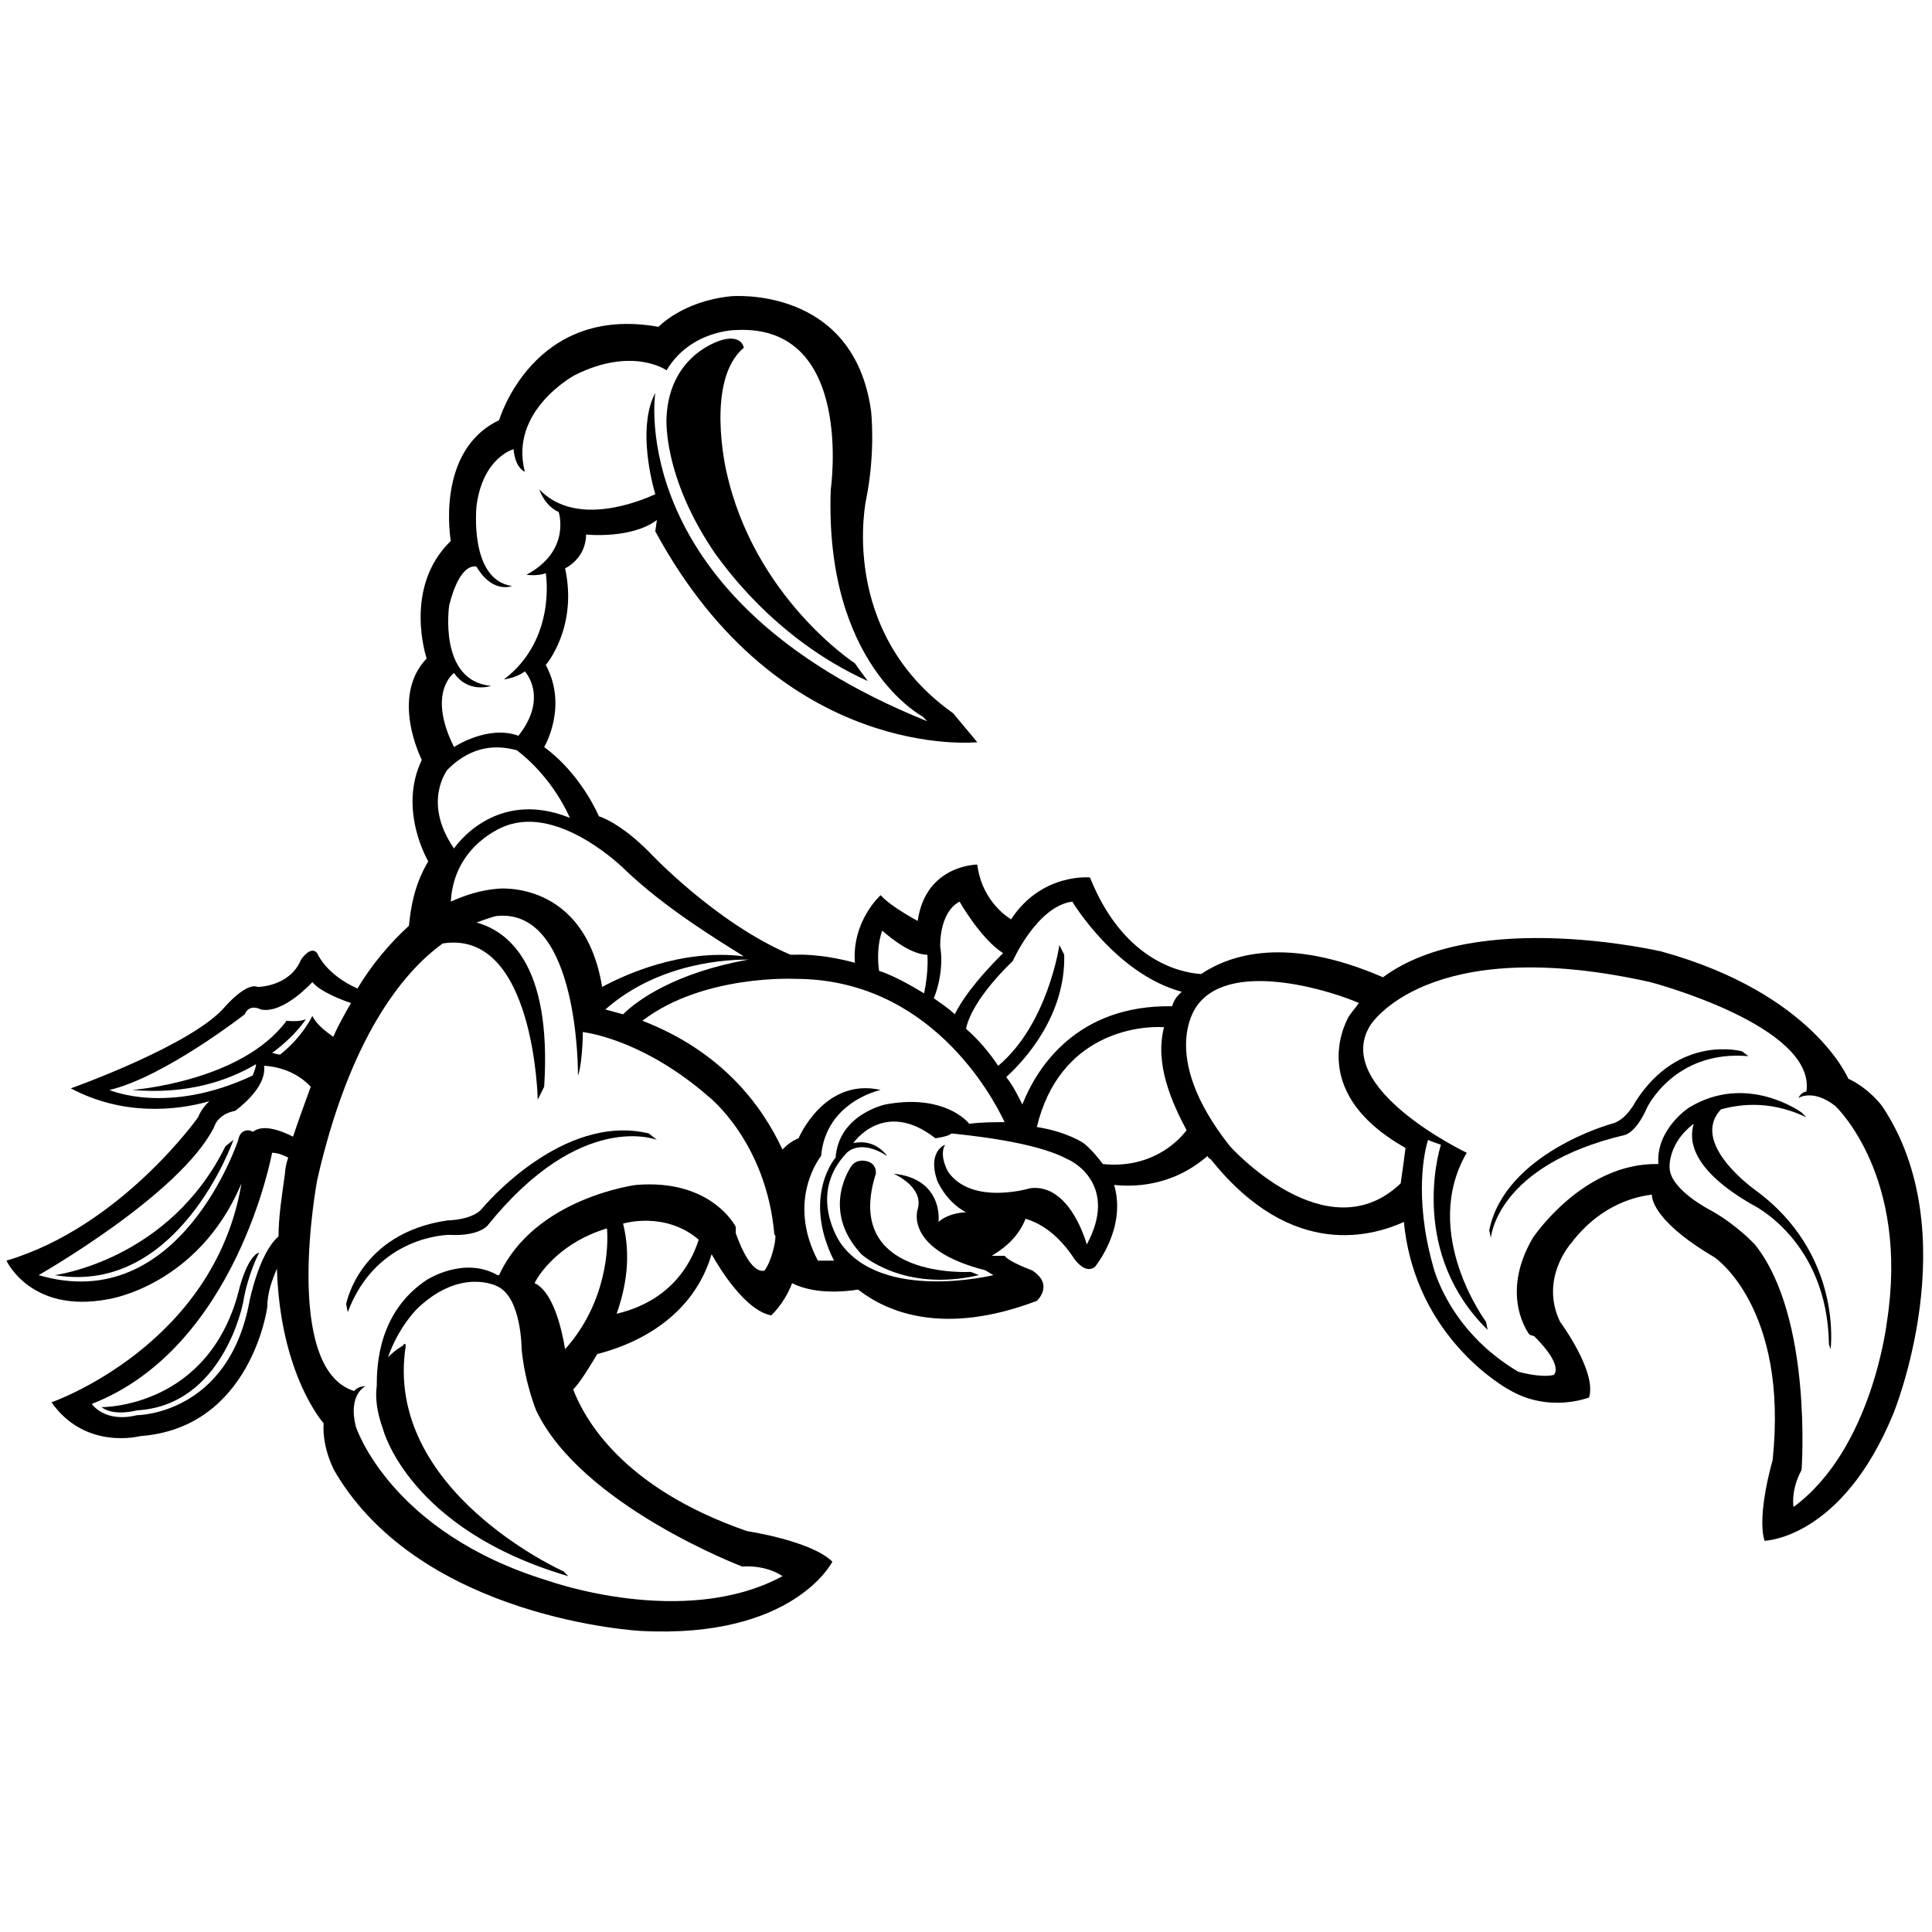 <svg xmlns="http://www.w3.org/2000/svg" xmlns:xlink="http://www.w3.org/1999/xlink" id="Layer_1" x="0px" y="0px" viewBox="0 0 120 120" style="enable-background:new 0 0 120 120;" xml:space="preserve"><g>	<path d="M30,75c-0.6,0.8-2.2,0.8-2.2,0.8c-5.5,0.8-6.3,5.2-6.3,5.2l0.1,0.5c1.8-4.8,6.3-4.8,6.3-4.8c1.9,0.1,2.4-0.6,2.4-0.6  c5.8-7.2,10.5-5.3,10.5-5.3l-0.5-0.4C34.9,69.1,30,75,30,75z"></path>	<path d="M116.9,68.7c0,0-0.8-1.1-2.1-1.7c0,0-2.2-5.3-11.6-7.9c0,0-11.5-2.7-17.3,1.6c-6-2.6-9.5-1.4-11.3-0.2  c-1.5-0.1-4.9-1-6.9-6c0,0-3-0.3-4.9,2.6c0,0-1.8-1-2.1-3.4c0,0-3.2,0-3.7,3.5c0,0-1.7-0.9-2.3-1.6c0,0-1.8,1.6-1.6,4.2  c-2.2-0.6-3.7-0.5-3.7-0.5c-0.1,0-0.2,0-0.3,0c-4.7-2-8.8-6.4-8.8-6.4c-1.4-1.4-2.5-2-3.1-2.2c-0.4-0.9-1.5-2.9-3.4-4.3  c0,0,1.5-2.5,0.1-5.1c0,0,2-2.3,1.2-6c0,0,1.3-0.6,1.3-2.1c0,0,2.8,0.3,4.4-0.9l-0.1,0.7c7.8,14.4,20,13.1,20,13.1l-1.5-1.8  c-7.2-5.1-5.4-13.3-5.4-13.3c0.6-3,0.3-5.5,0.3-5.5c-1.1-7.8-8.7-7.1-8.7-7.1c-3,0.3-4.5,1.9-4.5,1.9c-7.8-1.4-9.9,5.8-9.9,5.8  c-4,1.9-3,7.5-3,7.5c-3,2.9-1.5,7.3-1.5,7.3c-2.3,2.4-0.3,6.3-0.3,6.3c-1.5,3.1,0.4,6.3,0.4,6.3c-0.9,1.5-1.1,3-1.2,4  c-1.2,1.1-2.3,2.4-3.2,3.9c-2-0.9-2.5-2.2-2.5-2.2c-0.4-0.5-1,0.4-1,0.4c-0.7,1.7-2.7,1.7-2.7,1.7c-0.7-0.3-2,1.2-2,1.2  c-2,2.4-9.6,5.1-9.6,5.1c3.2,1.7,6.5,1.4,8.6,0.8c-0.2,0.2-0.5,0.5-0.7,1c0,0-4.8,6.8-11.9,8.9c0,0,1.5,3.3,6.3,2.4  c0,0,5.6-0.8,8.3-7.2C13.3,83.6,3.2,87.1,3.2,87.1c2.1,3,5.5,2.1,5.5,2.1c6.9-0.5,7.9-8,7.9-8c0-0.9,0.3-1.7,0.6-2.4  c0.2,6.6,2.9,9.6,2.9,9.6c-0.1,1.6,0.7,3,0.7,3c5.4,9.2,19,9.9,19,9.9c9.5,0.5,11.9-4.3,11.9-4.3c-1.3-1.3-5.3-1.9-5.3-1.9  c-7.8-2.7-10.1-7-10.8-8.8c0.4-0.4,0.9-1.2,1.5-2.2c1.6-0.4,5.8-1.8,7.1-6.2c0.5,0.9,2.1,3.5,3.7,3.8c0,0,0.8-0.7,1.3-2  c0.8,0.4,2.1,0.7,4.1,0.4c1.8,1.4,5.3,2.9,11.1,0.7c0,0,1.1-1-0.3-1.9c0,0-1.4-0.5-1.7-0.9c0,0-0.3,0-0.8,0c0.5-0.3,1.6-1,2.1-2.3  c1,0.3,2,1,2.9,2.3c0,0,0.7,1.2,1.4,0.7c0,0,2-2.4,1.2-5.1c1,0.1,3.5,0.2,5.8-1.8c0.1,0.2,0.2,0.2,0.2,0.2c5.1,6.4,10.2,4.7,12,3.9  c0.7,7.3,6.5,10.4,6.5,10.4c2.5,1.5,5,0.5,5,0.5c0.5-1.6-1.8-4.7-1.8-4.7c-1.3-2.7,0.7-4.9,0.7-4.9c1.9-2.5,4.2-2.9,5-3  c0,0.5,0.5,1.9,3.9,3.9c0,0,4.6,3.1,3.6,12.6c0,0-1,3.4-0.5,5c0,0,4.8-0.1,8-7.9C117.6,87.8,122.2,76.6,116.9,68.7z M66.6,56  c0,0,2.7,4.5,6.8,5.6c-0.1,0.1-0.2,0.2-0.2,0.2c-0.2,0.2-0.3,0.4-0.4,0.7c-5.9-0.1-8.4,3.8-9.3,6.1c-0.3-0.6-0.6-1.2-1-1.7  c1.1-1,3.7-3.8,3.6-7.6l-0.3-0.6c0,0-0.7,4.9-3.8,7.5c-0.6-0.9-1.3-1.7-2-2.3c0.4-1.9,2.9-4.2,2.9-4.2S64.4,56.3,66.6,56z   M58.4,58.8c0,0-0.1-2.1,1.2-2.8c0,0,1.3,2.3,2.7,3.2c-1.8,1.8-2.6,3-3,3.8c-0.4-0.4-0.9-0.7-1.3-1C58.3,61.3,58.6,60,58.4,58.8z   M54.8,57.8c0,0,1.6,1.5,2.8,1.5c0,0,0.1,0.9-0.2,2.4c-1-0.6-1.9-1.1-2.8-1.4C54.5,59.6,54.5,58.6,54.8,57.8z M37.6,62.7  c3.4-3,7.8-3.1,8.9-3.1c-4.5,0.8-6.9,2.5-7.8,3.4C38.3,62.9,38,62.8,37.6,62.7z M27.9,37.6c0.7-2.8,1.7-2.4,1.7-2.4  c1,1.7,2.2,1.2,2.2,1.2c-2.7-0.4-2.2-5-2.2-5c0.4-3,2.3-3.5,2.3-3.5c0.1,1.2,0.7,1.4,0.7,1.4c-1-3.8,3.1-6,3.1-6  c3.6-1.8,5.7-0.3,5.7-0.3c1.5-2.5,4.3-2.5,4.3-2.5c7.4-0.4,5.9,9.9,5.9,9.9c-0.4,10.9,5.7,14.1,5.7,14.1l0.3,0.3  c-18.9-7.6-16.9-20.4-16.9-20.4c-1,1.9-0.4,4.9,0,6.3c-0.9,0.4-4.9,2.1-7.2-0.3c0,0,0.3,1,1.2,1.4c0,0,0.8,2.4-2,3.9  c0,0,0.7,0.1,1.2-0.1c0,0,0.7,4.1-2.6,6.6c0,0,0.8-0.1,1.3-0.5c0,0,1.5,1.6-0.4,4c-1.9-0.7-4,0.7-4,0.7c-1.7-3.4,0-4.6,0-4.6  c0.9,1.3,2.3,0.8,2.3,0.8C27.2,42.3,27.9,37.6,27.9,37.6z M27.8,47.8c1.6-1.6,3.2-1.5,4.3-1.2c0.8,0.6,2.3,2,3.3,4.2  c-4.7-1.9-7.2,1.9-7.2,1.9C26.2,49.8,27.8,47.8,27.8,47.8z M31.4,51.3c3.4-1.3,7.4,2.7,7.4,2.7c2.5,2.4,5.8,4.4,7.4,5.4  c-3.9-0.5-7.5,1.2-8.8,1.9c-1.1-6.7-6.5-6.1-6.5-6.1c-1.1,0.1-2,0.4-2.9,0.8C28.2,52.4,31.4,51.3,31.4,51.3z M6.8,67.7  c3.4-0.8,8.4-4.7,8.4-4.7c0.3-0.7,1-0.3,1-0.3c1.4,0.3,3.2-1.7,3.2-1.7c0.5,0.6,1.8,1.1,2.4,1.3c-0.4,0.7-0.8,1.4-1.1,2.1  c-0.4-0.3-1-0.7-1.3-1.3c0,0-0.6,1.3-2,2.4c-0.2,0-0.4-0.1-0.5-0.1c1.5-1.1,2.1-2.1,2.1-2.1c-0.4,0.2-1.2,0.1-1.2,0.1  c-2.8,3.8-9.6,4.3-9.6,4.3c3.5,0.3,6-0.6,7.7-1.6c0,0.2-0.1,0.4-0.2,0.7C10.4,69.3,6.8,67.7,6.8,67.7z M14.8,70.8  c0,0-3.6,11-12.4,8.4c0,0,8.8-5,10.9-9.2c0,0,0.2-0.8,1.3-1c0,0,2-1.4,1.8-2.8c0,0,1.7,0,2.9,1.3c-0.4,1.1-0.8,2.2-1.1,3.1  c-1.4-0.7-2.1-0.6-2.5-0.3C15.4,70.1,14.9,70.2,14.8,70.8z M15.5,80.8c-1.3,7.1-7,7.1-7,7.1c-2,0.5-2.8-0.7-2.8-0.7  c9-3.5,11.2-15.6,11.2-15.6c0.4,0,0.8,0.2,1,0.3c-0.2,0.6-0.2,1-0.2,1c-0.2,1.4-0.4,2.7-0.4,3.9C16.1,77.8,15.5,80.8,15.5,80.8z   M37.7,76.3c0.1,1.1,0,4.6-2.6,7.5c-0.5-3-1.4-3.9-1.9-4.1C33.6,78.9,35,77.1,37.7,76.3z M38.3,81.6c0.6-1.7,0.9-3.6,0.4-5.6  c0,0,0,0,0,0c0,0,2.6-0.8,4.7,1C43.1,77.9,42.1,80.7,38.3,81.6z M47.5,78.9c0,0-0.8,0.5-1.8-2.3v-0.4c0,0-1.5-3-6.2-2.6  c0,0-6.3,0.8-8.5,5.6l-0.1,0c-2.1-1.2-4.4,0.3-4.4,0.3c-3,2-3.1,5.3-3.1,6.6c-0.1,0.7,0,1.6,0.4,2.7c0,0,1.6,6.2,11.5,9.1l-0.3-0.3  c0,0-11.2-5-9.8-14c0,0,0-0.3-0.2,0c0,0-0.4,0.2-0.9,0.7c0.7-2,1.9-3.1,1.9-3.1c2.7-2.5,4.9-1.3,4.9-1.3c1.5,0.7,1.5,3.9,1.5,3.9  c0.2,2.1,0.9,3.8,0.9,3.8c2.8,5.9,12.8,9.7,12.8,9.7c1.6-0.1,2.5,0.6,2.5,0.6c-6.1,3.3-14.5,0.3-14.5,0.3c-9.9-3-12-9.6-12-9.6  c-0.5-2,0.6-2.5,0.6-2.5c-0.5,0-0.7,0.3-0.7,0.3c-4.5-1.4-2.3-13.1-2.3-13.1c2-8.8,5.3-12.9,7.8-14.7c5.7-0.9,5.9,9.7,5.9,9.7  l0.4-0.8c0.5-7.8-2.4-9.7-4.2-10.2c0.8-0.3,1.2-0.4,1.2-0.4c5.2-0.6,5.1,9.9,5.1,9.9c0.2-0.5,0.3-1.9,0.3-2.7c0.7,0.1,4,0.7,7.8,4  c0,0,3.6,2.8,4.1,8.6C48.3,76.6,48,78.2,47.5,78.9z M50.8,78.3c-2-3.8,0.2-6.5,0.2-6.5c0.3-3.4,3.7-4.1,3.7-4.1  c-3.5-0.8-5.1,3-5.1,3c-0.5,0.2-0.8,0.5-1,0.7c-1.3-2.8-3.8-6.1-8.7-8c3.8-2.9,9.5-2.6,9.5-2.6c8.3,0,12.2,7.2,13,8.9  c-0.7,0-1.4,0-2.2,0.1c-0.4-0.5-2-1.8-5.2-1.2c0,0-2.9,0.6-3.1,3.3c0,0-2.1,2.4-0.1,6.4C51.4,78.3,51.1,78.3,50.8,78.3z M67.5,77.3  c0,0-1-3.8-3.5-3.5c0,0-3.6,1.1-5.1-1c0,0-0.6-1-0.2-1.7c0,0-1.1,0.4-0.5,2.2c0,0,0.5,1.3,1.8,2c-0.5,0-1.3,0.2-1.7,0.6  c0-0.1,0-0.1,0-0.2c0,0,0.2-2.5-2.8-2.8c0,0,1.9,0.8,1.5,2.2c0,0-0.9,2.5,4.2,3.8l0.5,0.3c0,0-6.9,1.7-9.5-2c0,0-2.1-3,0.4-5.6  c0,0,0.8-0.9,2.5,0.2c0,0-0.7-1.1-2.1-0.8c0,0,1.9-2.8,5.1-0.3c0,0,0.8-0.1,1-0.3c0.9,0.1,5.2,0.5,7.2,1.6  C66.6,72.1,69.5,73.6,67.5,77.3z M68.5,72.3c-0.3-0.4-0.7-0.9-1.2-1.3c0,0-1-0.7-2.9-1c1.4-5.8,6.3-6.3,7.9-6.2  c-0.6,2.3,0.5,4.7,1.4,6.4C73.1,71,71.4,72.6,68.5,72.3z M76.4,71.2c-4.6-5.8-2-8.8-2-8.8c2.2-2.9,8.7-0.7,10-0.1  c-0.2,0.3-0.4,0.5-0.6,0.8c0,0-2.9,4.6,3.5,8.2c-0.1,0.8-0.2,1.5-0.3,2.2C82.4,77.9,76.4,71.2,76.4,71.2z M117.2,82.1  c0,0-0.9,7.9-5.8,11.5c0,0-0.2-1,0.5-2.3c0,0,0.7-9.5-2.9-14c0,0-1.1-1.2-2.7-2.1c0,0-2.6-1.3-2.6-2.7c0,0-0.1-1.5,1.5-2.7  c-0.3,1-0.2,2.8,3.6,5c0,0,4.7,2.2,4.8,8.7l0.1,0.3c0,0,0.8-5.9-4.7-9.9c0,0-4.1-2.9-2.1-5c0.8-0.2,2.8-0.7,5.3,0.5l-0.3-0.3  c0,0-3.4-2.5-7-0.3c0,0-2,1.3-1.9,3.4l0,0.1c-4.7-0.1-7.8,4.6-7.8,4.6c-2.1,3.6-0.2,6-0.2,6l0.3,0.1c1.9,1.9,1.2,2.4,1.2,2.4  c-0.8,0.2-2.2-0.2-2.2-0.2c-4.4-2.6-5.3-6.6-5.3-6.6c-1.2-4.3-0.5-7.2-0.3-7.8c0.2,0.1,0.5,0.2,0.8,0.3c-0.2,0.6-1.9,6.8,2.9,11.5  l-0.1-0.5c0,0-4.1-5.5-1.2-10.5c0,0-8.4-4-6-7.9c0,0,3.5-5.8,17.4-2.7c0,0,10.3,2.7,9.7,6.8c0,0-0.3,0-0.5,0.4c0,0,0.9-0.6,2.3,0.5  C114.1,68.8,118.6,73.1,117.2,82.1z"></path>	<path d="M101.6,68.4c0,0-0.6,1.2-1.5,1.4c0,0-6.6,1.8-7.6,6.6l0.1,0.5c0,0,0.3-4.5,8.3-6.4c0,0,0.7-0.1,1.4-1.7  c0,0,1.7-3.6,6.3-3.2l-0.4-0.3C108.2,65.3,104.3,64.2,101.6,68.4z"></path>	<path d="M53.9,42.3c0,0-0.6-0.8-0.8-1.1c0,0-6.3-4.1-8-12c0,0-1.3-5.6,1.1-7.6c0,0-0.1-0.8-1.3-0.5c0,0-3.3,0.8-3.5,4.8  c0,0-0.3,3.7,3.1,8.6C44.7,34.7,47.9,39.6,53.9,42.3z"></path>	<path d="M54.4,72.9c0,0,0.1-0.7-0.7-0.8c0,0-0.5-0.1-0.8,0.3c0,0-2,2.7,0.6,5.5c0,0,2.6,2.4,7.3,1.3L60.3,79  C60.3,79,52.3,79.5,54.4,72.9z"></path>	<path d="M14.9,79.9c-1.8,7.6-8.6,7.5-8.6,7.5c0.8,0.6,2.2,0.2,2.2,0.2c5.4-0.3,6.6-6.7,6.6-6.7c0.3-1.8,1-3.1,1-3.1  C15.4,78,14.9,79.9,14.9,79.9z"></path>	<path d="M3.4,79.2c7.7,1.3,11.1-8.4,11.1-8.4L14,71.2C10.5,78.3,3.4,79.2,3.4,79.2z"></path></g></svg>